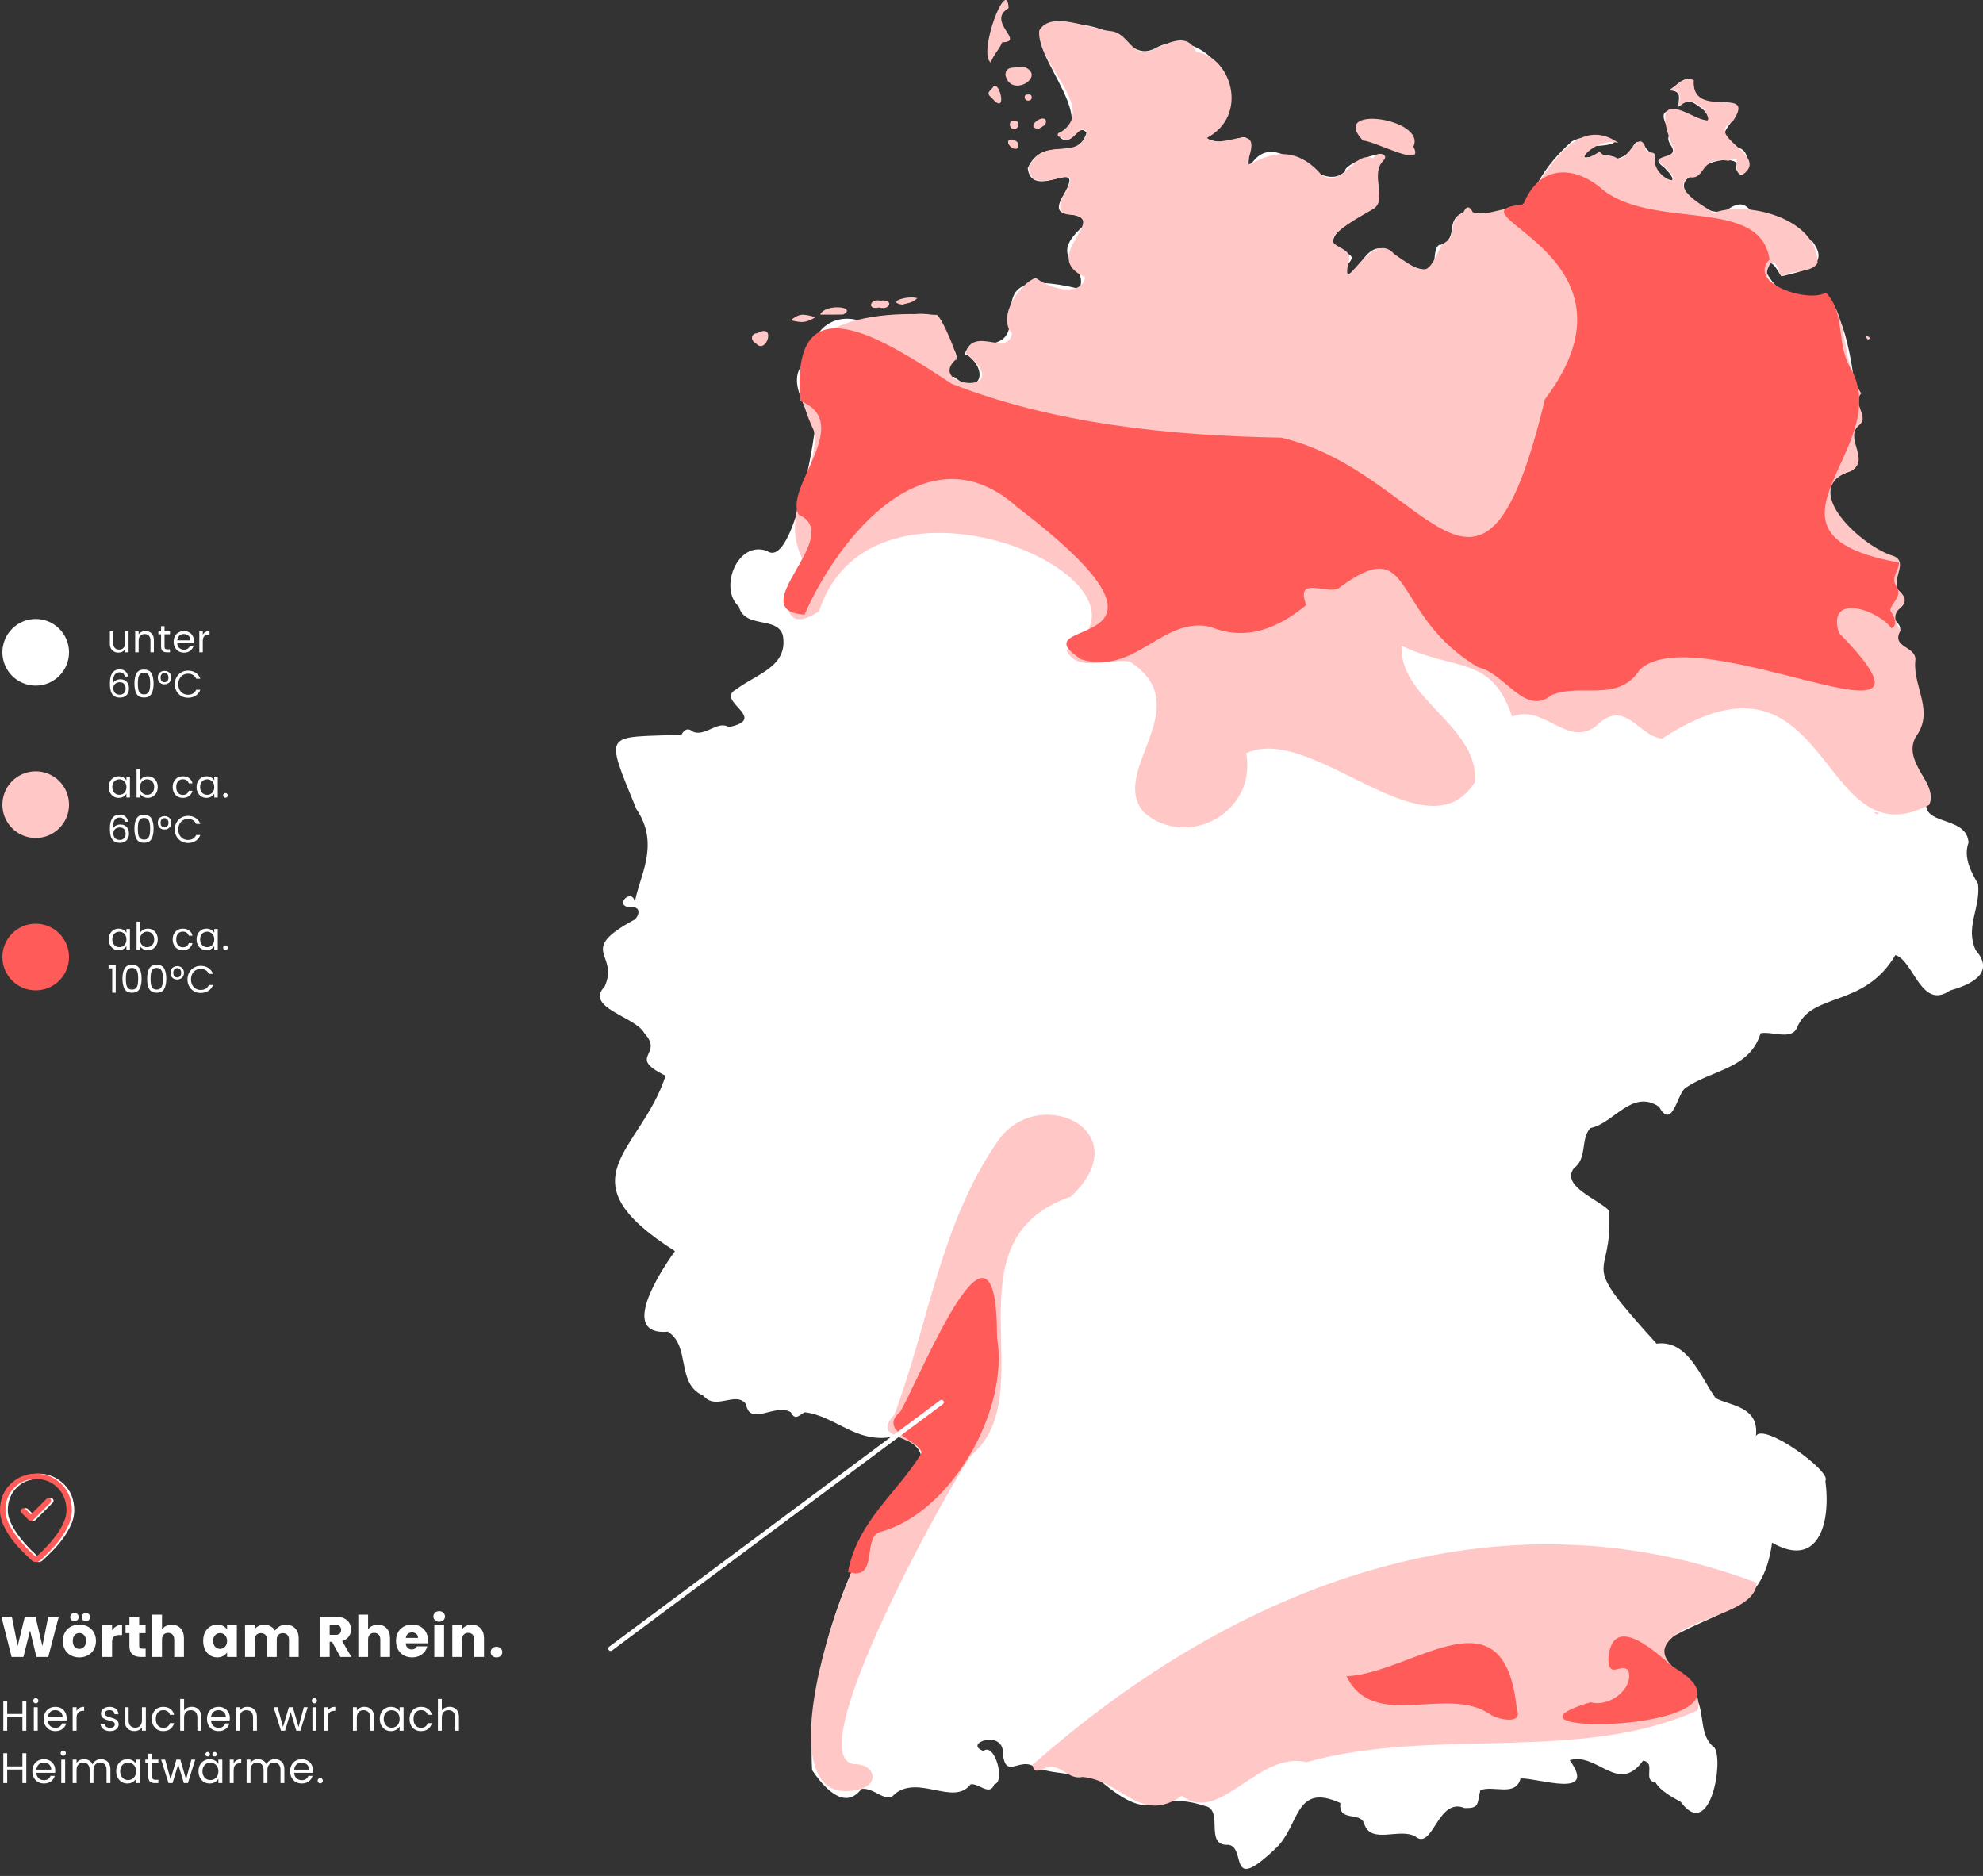 <svg width="833" height="788" viewBox="0 0 833 788" fill="none" xmlns="http://www.w3.org/2000/svg">
<rect x="0" y="0" width="833" height="788" fill="#333333" stroke="none"/>
<path d="M54.008 265.232V274H52.552V272.704C52.275 273.152 51.885 273.504 51.384 273.76C50.893 274.005 50.349 274.128 49.752 274.128C49.069 274.128 48.456 273.989 47.912 273.712C47.368 273.424 46.936 272.997 46.616 272.432C46.307 271.867 46.152 271.179 46.152 270.368V265.232H47.592V270.176C47.592 271.04 47.811 271.707 48.248 272.176C48.685 272.635 49.283 272.864 50.04 272.864C50.819 272.864 51.432 272.624 51.88 272.144C52.328 271.664 52.552 270.965 52.552 270.048V265.232H54.008ZM61.058 265.072C62.125 265.072 62.989 265.397 63.65 266.048C64.312 266.688 64.642 267.616 64.642 268.832V274H63.202V269.04C63.202 268.165 62.984 267.499 62.546 267.04C62.109 266.571 61.512 266.336 60.754 266.336C59.986 266.336 59.373 266.576 58.914 267.056C58.466 267.536 58.242 268.235 58.242 269.152V274H56.786V265.232H58.242V266.48C58.53 266.032 58.92 265.685 59.41 265.44C59.912 265.195 60.461 265.072 61.058 265.072ZM69.117 266.432V271.6C69.117 272.027 69.207 272.331 69.389 272.512C69.57 272.683 69.885 272.768 70.333 272.768H71.405V274H70.093C69.282 274 68.674 273.813 68.269 273.44C67.863 273.067 67.661 272.453 67.661 271.6V266.432H66.525V265.232H67.661V263.024H69.117V265.232H71.405V266.432H69.117ZM81.489 269.28C81.489 269.557 81.473 269.851 81.441 270.16H74.433C74.486 271.024 74.779 271.701 75.313 272.192C75.857 272.672 76.513 272.912 77.281 272.912C77.91 272.912 78.433 272.768 78.849 272.48C79.275 272.181 79.574 271.787 79.745 271.296H81.313C81.078 272.139 80.609 272.827 79.905 273.36C79.201 273.883 78.326 274.144 77.281 274.144C76.449 274.144 75.702 273.957 75.041 273.584C74.39 273.211 73.878 272.683 73.505 272C73.132 271.307 72.945 270.507 72.945 269.6C72.945 268.693 73.126 267.899 73.489 267.216C73.852 266.533 74.358 266.011 75.009 265.648C75.67 265.275 76.427 265.088 77.281 265.088C78.113 265.088 78.849 265.269 79.489 265.632C80.129 265.995 80.62 266.496 80.961 267.136C81.313 267.765 81.489 268.48 81.489 269.28ZM79.985 268.976C79.985 268.421 79.862 267.947 79.617 267.552C79.371 267.147 79.035 266.843 78.609 266.64C78.193 266.427 77.729 266.32 77.217 266.32C76.481 266.32 75.852 266.555 75.329 267.024C74.817 267.493 74.523 268.144 74.449 268.976H79.985ZM85.187 266.656C85.443 266.155 85.805 265.765 86.275 265.488C86.755 265.211 87.336 265.072 88.019 265.072V266.576H87.635C86.003 266.576 85.187 267.461 85.187 269.232V274H83.731V265.232H85.187V266.656ZM52.44 284.184C52.205 283 51.475 282.408 50.248 282.408C49.299 282.408 48.589 282.776 48.12 283.512C47.651 284.237 47.421 285.437 47.432 287.112C47.677 286.557 48.083 286.125 48.648 285.816C49.224 285.496 49.864 285.336 50.568 285.336C51.667 285.336 52.541 285.677 53.192 286.36C53.853 287.043 54.184 287.987 54.184 289.192C54.184 289.917 54.04 290.568 53.752 291.144C53.475 291.72 53.048 292.179 52.472 292.52C51.907 292.861 51.219 293.032 50.408 293.032C49.309 293.032 48.451 292.787 47.832 292.296C47.213 291.805 46.781 291.128 46.536 290.264C46.291 289.4 46.168 288.333 46.168 287.064C46.168 283.149 47.533 281.192 50.264 281.192C51.309 281.192 52.131 281.475 52.728 282.04C53.325 282.605 53.677 283.32 53.784 284.184H52.44ZM50.264 286.568C49.805 286.568 49.373 286.664 48.968 286.856C48.563 287.037 48.232 287.32 47.976 287.704C47.731 288.077 47.608 288.536 47.608 289.08C47.608 289.891 47.843 290.552 48.312 291.064C48.781 291.565 49.453 291.816 50.328 291.816C51.075 291.816 51.667 291.587 52.104 291.128C52.552 290.659 52.776 290.029 52.776 289.24C52.776 288.408 52.563 287.757 52.136 287.288C51.709 286.808 51.085 286.568 50.264 286.568ZM56.468 287.096C56.468 285.261 56.767 283.832 57.364 282.808C57.962 281.773 59.007 281.256 60.5 281.256C61.983 281.256 63.023 281.773 63.62 282.808C64.218 283.832 64.516 285.261 64.516 287.096C64.516 288.963 64.218 290.413 63.62 291.448C63.023 292.483 61.983 293 60.5 293C59.007 293 57.962 292.483 57.364 291.448C56.767 290.413 56.468 288.963 56.468 287.096ZM63.076 287.096C63.076 286.168 63.012 285.384 62.884 284.744C62.767 284.093 62.516 283.571 62.132 283.176C61.759 282.781 61.215 282.584 60.5 282.584C59.775 282.584 59.22 282.781 58.836 283.176C58.463 283.571 58.212 284.093 58.084 284.744C57.967 285.384 57.908 286.168 57.908 287.096C57.908 288.056 57.967 288.861 58.084 289.512C58.212 290.163 58.463 290.685 58.836 291.08C59.22 291.475 59.775 291.672 60.5 291.672C61.215 291.672 61.759 291.475 62.132 291.08C62.516 290.685 62.767 290.163 62.884 289.512C63.012 288.861 63.076 288.056 63.076 287.096ZM66.291 284.616C66.291 283.773 66.552 283.096 67.075 282.584C67.609 282.072 68.291 281.816 69.123 281.816C69.955 281.816 70.632 282.072 71.155 282.584C71.678 283.096 71.939 283.773 71.939 284.616C71.939 285.181 71.817 285.677 71.571 286.104C71.326 286.531 70.984 286.861 70.547 287.096C70.121 287.331 69.635 287.448 69.091 287.448C68.259 287.448 67.582 287.192 67.059 286.68C66.547 286.157 66.291 285.469 66.291 284.616ZM70.771 284.616C70.771 284.008 70.611 283.533 70.291 283.192C69.982 282.84 69.587 282.664 69.107 282.664C68.638 282.664 68.243 282.84 67.923 283.192C67.614 283.533 67.459 284.008 67.459 284.616C67.459 285.245 67.609 285.731 67.907 286.072C68.216 286.403 68.611 286.568 69.091 286.568C69.571 286.568 69.971 286.397 70.291 286.056C70.611 285.715 70.771 285.235 70.771 284.616ZM73.414 287.416C73.414 286.328 73.659 285.352 74.15 284.488C74.64 283.613 75.307 282.931 76.15 282.44C77.003 281.949 77.947 281.704 78.982 281.704C80.198 281.704 81.259 281.997 82.166 282.584C83.072 283.171 83.734 284.003 84.15 285.08H82.406C82.096 284.408 81.648 283.891 81.062 283.528C80.486 283.165 79.792 282.984 78.982 282.984C78.203 282.984 77.504 283.165 76.886 283.528C76.267 283.891 75.782 284.408 75.43 285.08C75.078 285.741 74.902 286.52 74.902 287.416C74.902 288.301 75.078 289.08 75.43 289.752C75.782 290.413 76.267 290.925 76.886 291.288C77.504 291.651 78.203 291.832 78.982 291.832C79.792 291.832 80.486 291.656 81.062 291.304C81.648 290.941 82.096 290.424 82.406 289.752H84.15C83.734 290.819 83.072 291.645 82.166 292.232C81.259 292.808 80.198 293.096 78.982 293.096C77.947 293.096 77.003 292.856 76.15 292.376C75.307 291.885 74.64 291.208 74.15 290.344C73.659 289.48 73.414 288.504 73.414 287.416Z" fill="white"/>
<circle cx="15" cy="274" r="14" fill="white"/>
<path d="M45.688 330.584C45.688 329.688 45.869 328.904 46.232 328.232C46.595 327.549 47.091 327.021 47.72 326.648C48.36 326.275 49.069 326.088 49.848 326.088C50.616 326.088 51.283 326.253 51.848 326.584C52.413 326.915 52.835 327.331 53.112 327.832V326.232H54.584V335H53.112V333.368C52.824 333.88 52.392 334.307 51.816 334.648C51.251 334.979 50.589 335.144 49.832 335.144C49.053 335.144 48.349 334.952 47.72 334.568C47.091 334.184 46.595 333.645 46.232 332.952C45.869 332.259 45.688 331.469 45.688 330.584ZM53.112 330.6C53.112 329.939 52.979 329.363 52.712 328.872C52.445 328.381 52.083 328.008 51.624 327.752C51.176 327.485 50.68 327.352 50.136 327.352C49.592 327.352 49.096 327.48 48.648 327.736C48.2 327.992 47.843 328.365 47.576 328.856C47.309 329.347 47.176 329.923 47.176 330.584C47.176 331.256 47.309 331.843 47.576 332.344C47.843 332.835 48.2 333.213 48.648 333.48C49.096 333.736 49.592 333.864 50.136 333.864C50.68 333.864 51.176 333.736 51.624 333.48C52.083 333.213 52.445 332.835 52.712 332.344C52.979 331.843 53.112 331.261 53.112 330.6ZM58.821 327.864C59.119 327.341 59.556 326.915 60.133 326.584C60.709 326.253 61.364 326.088 62.1 326.088C62.89 326.088 63.599 326.275 64.228 326.648C64.858 327.021 65.354 327.549 65.716 328.232C66.079 328.904 66.26 329.688 66.26 330.584C66.26 331.469 66.079 332.259 65.716 332.952C65.354 333.645 64.853 334.184 64.213 334.568C63.583 334.952 62.879 335.144 62.1 335.144C61.343 335.144 60.676 334.979 60.1 334.648C59.535 334.317 59.108 333.896 58.821 333.384V335H57.364V323.16H58.821V327.864ZM64.772 330.584C64.772 329.923 64.639 329.347 64.373 328.856C64.106 328.365 63.743 327.992 63.285 327.736C62.837 327.48 62.34 327.352 61.797 327.352C61.263 327.352 60.767 327.485 60.309 327.752C59.861 328.008 59.498 328.387 59.221 328.888C58.954 329.379 58.821 329.949 58.821 330.6C58.821 331.261 58.954 331.843 59.221 332.344C59.498 332.835 59.861 333.213 60.309 333.48C60.767 333.736 61.263 333.864 61.797 333.864C62.34 333.864 62.837 333.736 63.285 333.48C63.743 333.213 64.106 332.835 64.373 332.344C64.639 331.843 64.772 331.256 64.772 330.584ZM72.539 330.6C72.539 329.693 72.72 328.904 73.083 328.232C73.445 327.549 73.947 327.021 74.587 326.648C75.237 326.275 75.979 326.088 76.811 326.088C77.888 326.088 78.773 326.349 79.467 326.872C80.171 327.395 80.635 328.12 80.859 329.048H79.291C79.141 328.515 78.848 328.093 78.411 327.784C77.984 327.475 77.451 327.32 76.811 327.32C75.979 327.32 75.307 327.608 74.795 328.184C74.283 328.749 74.027 329.555 74.027 330.6C74.027 331.656 74.283 332.472 74.795 333.048C75.307 333.624 75.979 333.912 76.811 333.912C77.451 333.912 77.984 333.763 78.411 333.464C78.837 333.165 79.131 332.739 79.291 332.184H80.859C80.624 333.08 80.155 333.8 79.451 334.344C78.747 334.877 77.867 335.144 76.811 335.144C75.979 335.144 75.237 334.957 74.587 334.584C73.947 334.211 73.445 333.683 73.083 333C72.72 332.317 72.539 331.517 72.539 330.6ZM82.577 330.584C82.577 329.688 82.759 328.904 83.121 328.232C83.484 327.549 83.98 327.021 84.609 326.648C85.249 326.275 85.959 326.088 86.737 326.088C87.505 326.088 88.172 326.253 88.737 326.584C89.303 326.915 89.724 327.331 90.001 327.832V326.232H91.473V335H90.001V333.368C89.713 333.88 89.281 334.307 88.705 334.648C88.14 334.979 87.479 335.144 86.721 335.144C85.943 335.144 85.239 334.952 84.609 334.568C83.98 334.184 83.484 333.645 83.121 332.952C82.759 332.259 82.577 331.469 82.577 330.584ZM90.001 330.6C90.001 329.939 89.868 329.363 89.601 328.872C89.335 328.381 88.972 328.008 88.513 327.752C88.065 327.485 87.569 327.352 87.025 327.352C86.481 327.352 85.985 327.48 85.537 327.736C85.089 327.992 84.732 328.365 84.465 328.856C84.199 329.347 84.065 329.923 84.065 330.584C84.065 331.256 84.199 331.843 84.465 332.344C84.732 332.835 85.089 333.213 85.537 333.48C85.985 333.736 86.481 333.864 87.025 333.864C87.569 333.864 88.065 333.736 88.513 333.48C88.972 333.213 89.335 332.835 89.601 332.344C89.868 331.843 90.001 331.261 90.001 330.6ZM94.718 335.096C94.441 335.096 94.206 335 94.014 334.808C93.822 334.616 93.726 334.381 93.726 334.104C93.726 333.827 93.822 333.592 94.014 333.4C94.206 333.208 94.441 333.112 94.718 333.112C94.984 333.112 95.209 333.208 95.39 333.4C95.582 333.592 95.678 333.827 95.678 334.104C95.678 334.381 95.582 334.616 95.39 334.808C95.209 335 94.984 335.096 94.718 335.096ZM52.44 345.184C52.205 344 51.475 343.408 50.248 343.408C49.299 343.408 48.589 343.776 48.12 344.512C47.651 345.237 47.421 346.437 47.432 348.112C47.677 347.557 48.083 347.125 48.648 346.816C49.224 346.496 49.864 346.336 50.568 346.336C51.667 346.336 52.541 346.677 53.192 347.36C53.853 348.043 54.184 348.987 54.184 350.192C54.184 350.917 54.04 351.568 53.752 352.144C53.475 352.72 53.048 353.179 52.472 353.52C51.907 353.861 51.219 354.032 50.408 354.032C49.309 354.032 48.451 353.787 47.832 353.296C47.213 352.805 46.781 352.128 46.536 351.264C46.291 350.4 46.168 349.333 46.168 348.064C46.168 344.149 47.533 342.192 50.264 342.192C51.309 342.192 52.131 342.475 52.728 343.04C53.325 343.605 53.677 344.32 53.784 345.184H52.44ZM50.264 347.568C49.805 347.568 49.373 347.664 48.968 347.856C48.563 348.037 48.232 348.32 47.976 348.704C47.731 349.077 47.608 349.536 47.608 350.08C47.608 350.891 47.843 351.552 48.312 352.064C48.781 352.565 49.453 352.816 50.328 352.816C51.075 352.816 51.667 352.587 52.104 352.128C52.552 351.659 52.776 351.029 52.776 350.24C52.776 349.408 52.563 348.757 52.136 348.288C51.709 347.808 51.085 347.568 50.264 347.568ZM56.468 348.096C56.468 346.261 56.767 344.832 57.364 343.808C57.962 342.773 59.007 342.256 60.5 342.256C61.983 342.256 63.023 342.773 63.62 343.808C64.218 344.832 64.516 346.261 64.516 348.096C64.516 349.963 64.218 351.413 63.62 352.448C63.023 353.483 61.983 354 60.5 354C59.007 354 57.962 353.483 57.364 352.448C56.767 351.413 56.468 349.963 56.468 348.096ZM63.076 348.096C63.076 347.168 63.012 346.384 62.884 345.744C62.767 345.093 62.516 344.571 62.132 344.176C61.759 343.781 61.215 343.584 60.5 343.584C59.775 343.584 59.22 343.781 58.836 344.176C58.463 344.571 58.212 345.093 58.084 345.744C57.967 346.384 57.908 347.168 57.908 348.096C57.908 349.056 57.967 349.861 58.084 350.512C58.212 351.163 58.463 351.685 58.836 352.08C59.22 352.475 59.775 352.672 60.5 352.672C61.215 352.672 61.759 352.475 62.132 352.08C62.516 351.685 62.767 351.163 62.884 350.512C63.012 349.861 63.076 349.056 63.076 348.096ZM66.291 345.616C66.291 344.773 66.552 344.096 67.075 343.584C67.609 343.072 68.291 342.816 69.123 342.816C69.955 342.816 70.632 343.072 71.155 343.584C71.678 344.096 71.939 344.773 71.939 345.616C71.939 346.181 71.817 346.677 71.571 347.104C71.326 347.531 70.984 347.861 70.547 348.096C70.121 348.331 69.635 348.448 69.091 348.448C68.259 348.448 67.582 348.192 67.059 347.68C66.547 347.157 66.291 346.469 66.291 345.616ZM70.771 345.616C70.771 345.008 70.611 344.533 70.291 344.192C69.982 343.84 69.587 343.664 69.107 343.664C68.638 343.664 68.243 343.84 67.923 344.192C67.614 344.533 67.459 345.008 67.459 345.616C67.459 346.245 67.609 346.731 67.907 347.072C68.216 347.403 68.611 347.568 69.091 347.568C69.571 347.568 69.971 347.397 70.291 347.056C70.611 346.715 70.771 346.235 70.771 345.616ZM73.414 348.416C73.414 347.328 73.659 346.352 74.15 345.488C74.64 344.613 75.307 343.931 76.15 343.44C77.003 342.949 77.947 342.704 78.982 342.704C80.198 342.704 81.259 342.997 82.166 343.584C83.072 344.171 83.734 345.003 84.15 346.08H82.406C82.096 345.408 81.648 344.891 81.062 344.528C80.486 344.165 79.792 343.984 78.982 343.984C78.203 343.984 77.504 344.165 76.886 344.528C76.267 344.891 75.782 345.408 75.43 346.08C75.078 346.741 74.902 347.52 74.902 348.416C74.902 349.301 75.078 350.08 75.43 350.752C75.782 351.413 76.267 351.925 76.886 352.288C77.504 352.651 78.203 352.832 78.982 352.832C79.792 352.832 80.486 352.656 81.062 352.304C81.648 351.941 82.096 351.424 82.406 350.752H84.15C83.734 351.819 83.072 352.645 82.166 353.232C81.259 353.808 80.198 354.096 78.982 354.096C77.947 354.096 77.003 353.856 76.15 353.376C75.307 352.885 74.64 352.208 74.15 351.344C73.659 350.48 73.414 349.504 73.414 348.416Z" fill="white"/>
<circle cx="15" cy="338" r="14" fill="#FFC8C7"/>
<path d="M45.688 394.584C45.688 393.688 45.869 392.904 46.232 392.232C46.595 391.549 47.091 391.021 47.72 390.648C48.36 390.275 49.069 390.088 49.848 390.088C50.616 390.088 51.283 390.253 51.848 390.584C52.413 390.915 52.835 391.331 53.112 391.832V390.232H54.584V399H53.112V397.368C52.824 397.88 52.392 398.307 51.816 398.648C51.251 398.979 50.589 399.144 49.832 399.144C49.053 399.144 48.349 398.952 47.72 398.568C47.091 398.184 46.595 397.645 46.232 396.952C45.869 396.259 45.688 395.469 45.688 394.584ZM53.112 394.6C53.112 393.939 52.979 393.363 52.712 392.872C52.445 392.381 52.083 392.008 51.624 391.752C51.176 391.485 50.68 391.352 50.136 391.352C49.592 391.352 49.096 391.48 48.648 391.736C48.2 391.992 47.843 392.365 47.576 392.856C47.309 393.347 47.176 393.923 47.176 394.584C47.176 395.256 47.309 395.843 47.576 396.344C47.843 396.835 48.2 397.213 48.648 397.48C49.096 397.736 49.592 397.864 50.136 397.864C50.68 397.864 51.176 397.736 51.624 397.48C52.083 397.213 52.445 396.835 52.712 396.344C52.979 395.843 53.112 395.261 53.112 394.6ZM58.821 391.864C59.119 391.341 59.556 390.915 60.133 390.584C60.709 390.253 61.364 390.088 62.1 390.088C62.89 390.088 63.599 390.275 64.228 390.648C64.858 391.021 65.354 391.549 65.716 392.232C66.079 392.904 66.26 393.688 66.26 394.584C66.26 395.469 66.079 396.259 65.716 396.952C65.354 397.645 64.853 398.184 64.213 398.568C63.583 398.952 62.879 399.144 62.1 399.144C61.343 399.144 60.676 398.979 60.1 398.648C59.535 398.317 59.108 397.896 58.821 397.384V399H57.364V387.16H58.821V391.864ZM64.772 394.584C64.772 393.923 64.639 393.347 64.373 392.856C64.106 392.365 63.743 391.992 63.285 391.736C62.837 391.48 62.34 391.352 61.797 391.352C61.263 391.352 60.767 391.485 60.309 391.752C59.861 392.008 59.498 392.387 59.221 392.888C58.954 393.379 58.821 393.949 58.821 394.6C58.821 395.261 58.954 395.843 59.221 396.344C59.498 396.835 59.861 397.213 60.309 397.48C60.767 397.736 61.263 397.864 61.797 397.864C62.34 397.864 62.837 397.736 63.285 397.48C63.743 397.213 64.106 396.835 64.373 396.344C64.639 395.843 64.772 395.256 64.772 394.584ZM72.539 394.6C72.539 393.693 72.72 392.904 73.083 392.232C73.445 391.549 73.947 391.021 74.587 390.648C75.237 390.275 75.979 390.088 76.811 390.088C77.888 390.088 78.773 390.349 79.467 390.872C80.171 391.395 80.635 392.12 80.859 393.048H79.291C79.141 392.515 78.848 392.093 78.411 391.784C77.984 391.475 77.451 391.32 76.811 391.32C75.979 391.32 75.307 391.608 74.795 392.184C74.283 392.749 74.027 393.555 74.027 394.6C74.027 395.656 74.283 396.472 74.795 397.048C75.307 397.624 75.979 397.912 76.811 397.912C77.451 397.912 77.984 397.763 78.411 397.464C78.837 397.165 79.131 396.739 79.291 396.184H80.859C80.624 397.08 80.155 397.8 79.451 398.344C78.747 398.877 77.867 399.144 76.811 399.144C75.979 399.144 75.237 398.957 74.587 398.584C73.947 398.211 73.445 397.683 73.083 397C72.72 396.317 72.539 395.517 72.539 394.6ZM82.577 394.584C82.577 393.688 82.759 392.904 83.121 392.232C83.484 391.549 83.98 391.021 84.609 390.648C85.249 390.275 85.959 390.088 86.737 390.088C87.505 390.088 88.172 390.253 88.737 390.584C89.303 390.915 89.724 391.331 90.001 391.832V390.232H91.473V399H90.001V397.368C89.713 397.88 89.281 398.307 88.705 398.648C88.14 398.979 87.479 399.144 86.721 399.144C85.943 399.144 85.239 398.952 84.609 398.568C83.98 398.184 83.484 397.645 83.121 396.952C82.759 396.259 82.577 395.469 82.577 394.584ZM90.001 394.6C90.001 393.939 89.868 393.363 89.601 392.872C89.335 392.381 88.972 392.008 88.513 391.752C88.065 391.485 87.569 391.352 87.025 391.352C86.481 391.352 85.985 391.48 85.537 391.736C85.089 391.992 84.732 392.365 84.465 392.856C84.199 393.347 84.065 393.923 84.065 394.584C84.065 395.256 84.199 395.843 84.465 396.344C84.732 396.835 85.089 397.213 85.537 397.48C85.985 397.736 86.481 397.864 87.025 397.864C87.569 397.864 88.065 397.736 88.513 397.48C88.972 397.213 89.335 396.835 89.601 396.344C89.868 395.843 90.001 395.261 90.001 394.6ZM94.718 399.096C94.441 399.096 94.206 399 94.014 398.808C93.822 398.616 93.726 398.381 93.726 398.104C93.726 397.827 93.822 397.592 94.014 397.4C94.206 397.208 94.441 397.112 94.718 397.112C94.984 397.112 95.209 397.208 95.39 397.4C95.582 397.592 95.678 397.827 95.678 398.104C95.678 398.381 95.582 398.616 95.39 398.808C95.209 399 94.984 399.096 94.718 399.096ZM45.608 406.76V405.432H48.616V417H47.144V406.76H45.608ZM51.437 411.096C51.437 409.261 51.736 407.832 52.333 406.808C52.93 405.773 53.976 405.256 55.469 405.256C56.952 405.256 57.992 405.773 58.589 406.808C59.186 407.832 59.485 409.261 59.485 411.096C59.485 412.963 59.186 414.413 58.589 415.448C57.992 416.483 56.952 417 55.469 417C53.976 417 52.93 416.483 52.333 415.448C51.736 414.413 51.437 412.963 51.437 411.096ZM58.045 411.096C58.045 410.168 57.981 409.384 57.853 408.744C57.736 408.093 57.485 407.571 57.101 407.176C56.728 406.781 56.184 406.584 55.469 406.584C54.744 406.584 54.189 406.781 53.805 407.176C53.432 407.571 53.181 408.093 53.053 408.744C52.936 409.384 52.877 410.168 52.877 411.096C52.877 412.056 52.936 412.861 53.053 413.512C53.181 414.163 53.432 414.685 53.805 415.08C54.189 415.475 54.744 415.672 55.469 415.672C56.184 415.672 56.728 415.475 57.101 415.08C57.485 414.685 57.736 414.163 57.853 413.512C57.981 412.861 58.045 412.056 58.045 411.096ZM61.804 411.096C61.804 409.261 62.102 407.832 62.7 406.808C63.297 405.773 64.343 405.256 65.836 405.256C67.319 405.256 68.359 405.773 68.956 406.808C69.553 407.832 69.852 409.261 69.852 411.096C69.852 412.963 69.553 414.413 68.956 415.448C68.359 416.483 67.319 417 65.836 417C64.343 417 63.297 416.483 62.7 415.448C62.102 414.413 61.804 412.963 61.804 411.096ZM68.412 411.096C68.412 410.168 68.348 409.384 68.22 408.744C68.103 408.093 67.852 407.571 67.468 407.176C67.094 406.781 66.55 406.584 65.836 406.584C65.111 406.584 64.556 406.781 64.172 407.176C63.798 407.571 63.548 408.093 63.42 408.744C63.303 409.384 63.244 410.168 63.244 411.096C63.244 412.056 63.303 412.861 63.42 413.512C63.548 414.163 63.798 414.685 64.172 415.08C64.556 415.475 65.111 415.672 65.836 415.672C66.55 415.672 67.094 415.475 67.468 415.08C67.852 414.685 68.103 414.163 68.22 413.512C68.348 412.861 68.412 412.056 68.412 411.096ZM71.627 408.616C71.627 407.773 71.888 407.096 72.411 406.584C72.944 406.072 73.627 405.816 74.459 405.816C75.291 405.816 75.968 406.072 76.491 406.584C77.013 407.096 77.275 407.773 77.275 408.616C77.275 409.181 77.152 409.677 76.907 410.104C76.661 410.531 76.32 410.861 75.883 411.096C75.456 411.331 74.971 411.448 74.427 411.448C73.595 411.448 72.917 411.192 72.395 410.68C71.883 410.157 71.627 409.469 71.627 408.616ZM76.107 408.616C76.107 408.008 75.947 407.533 75.627 407.192C75.317 406.84 74.923 406.664 74.443 406.664C73.973 406.664 73.579 406.84 73.259 407.192C72.949 407.533 72.795 408.008 72.795 408.616C72.795 409.245 72.944 409.731 73.243 410.072C73.552 410.403 73.947 410.568 74.427 410.568C74.907 410.568 75.307 410.397 75.627 410.056C75.947 409.715 76.107 409.235 76.107 408.616ZM78.749 411.416C78.749 410.328 78.995 409.352 79.485 408.488C79.976 407.613 80.643 406.931 81.485 406.44C82.339 405.949 83.283 405.704 84.317 405.704C85.533 405.704 86.595 405.997 87.501 406.584C88.408 407.171 89.069 408.003 89.485 409.08H87.741C87.432 408.408 86.984 407.891 86.397 407.528C85.821 407.165 85.128 406.984 84.317 406.984C83.539 406.984 82.84 407.165 82.221 407.528C81.603 407.891 81.117 408.408 80.765 409.08C80.413 409.741 80.237 410.52 80.237 411.416C80.237 412.301 80.413 413.08 80.765 413.752C81.117 414.413 81.603 414.925 82.221 415.288C82.84 415.651 83.539 415.832 84.317 415.832C85.128 415.832 85.821 415.656 86.397 415.304C86.984 414.941 87.432 414.424 87.741 413.752H89.485C89.069 414.819 88.408 415.645 87.501 416.232C86.595 416.808 85.533 417.096 84.317 417.096C83.283 417.096 82.339 416.856 81.485 416.376C80.643 415.885 79.976 415.208 79.485 414.344C78.995 413.48 78.749 412.504 78.749 411.416Z" fill="white"/>
<circle cx="15" cy="402" r="14" fill="#FF5B58"/>
<g clip-path="url(#clip0_435_174)">
<path d="M829.971 399.18C825.381 389.516 832.007 381.553 830.924 371.301C828.321 366.743 824.566 360.433 826.931 353.894C826.156 343.264 809.872 346.518 809.097 338.526C816.012 328.165 797.186 320.839 804.359 309.752C812.277 299.221 803.544 289.388 804.14 278.25C805.491 271.382 793.549 272.656 798.03 265.003C799.073 262.166 795.099 260.474 794.294 257.946C800.981 254.353 801.666 251.904 797.047 248.023C794.016 243.215 802.133 235.571 794.016 233.431C780.267 228.654 755.052 204.667 777.465 197.899C785.443 193.052 773.819 183.885 780.912 178.54C773.441 93.839 757.426 143.217 741.431 113.447C743.637 106.181 747.104 114.771 748.306 116.055C756.125 114.154 769.467 112.113 761.43 101.553C752.886 96.736 749.647 87.778 738.371 91.68C733.761 86.603 732.291 83.588 725.684 88.007C717.27 93.282 697.34 76.003 713.504 73.187C715.134 66.19 732.579 65.602 729.052 70.141C732.162 80.174 738.043 63.661 729.966 61.999C718.005 56.127 729.142 52.663 730.036 45.656C722.664 37.843 712.312 49.667 711.13 33.862C706.828 32.001 704.94 35.614 701.046 37.963C707.345 38.062 704.662 41.904 705.169 44.85C709.431 40.769 711.865 43.397 715.481 46.015C728.715 60.666 687.674 33.424 701.861 55.928C699.983 57.759 700.927 59.551 702.01 61.253C706.292 67.732 690.734 64.259 699.188 70.45C709.302 80.552 693.287 74.998 694.817 66.19C683.521 52.335 689.71 64.418 678.981 66.717C674.699 62.218 657.75 70.937 668.758 61.412C690.088 60.696 669.602 54.156 660.244 59.431C634.82 82.154 652.852 90.147 614.374 89.43C606.864 92.854 612.944 99.692 605.433 102.787C602.999 102.508 602.751 106.928 602.552 108.988C602.989 118.005 588.037 110.252 585.295 106.868C573.522 97.044 570.462 118.991 564.631 114.472C564.521 110.939 570.86 108.49 565.872 106.48C550.235 100.657 570.313 91.779 576.85 87.718C582.474 83.817 575.112 73.425 580.685 67.732C585.524 60.546 563.806 68.977 565.107 71.903C553.523 83.199 535.442 49.548 524.196 71.305C526.918 46.443 520.202 64.458 506.651 58.058C531.071 44.074 506.81 9.457 486.175 19.818C474.064 26.825 473.677 9.467 446.495 9.945C417.793 8.83 464.924 48.831 445.214 57.73C450.578 62.278 452.665 51.151 456.43 55.749C452.526 68.718 438.09 56.376 431.712 70.659C433.57 85.548 458.04 63.154 445.859 83.458C440.773 93.76 455.417 86.802 455.576 94.506C438.249 109.356 457.831 110.381 453.47 121.35C402.345 108.868 442.69 148.203 408.693 144.252C408.475 146.441 402.851 148.472 406.607 149.318C415.856 156.325 410.849 166.825 400.755 158.266C395.172 159.132 398.589 153.09 401.014 151.308C404.521 148.512 394.556 141.206 395.748 135.194C388.029 126.724 371.586 137.205 360.807 134.607C349.601 131.382 340.53 139.265 341.186 149.805C326.552 158.186 341.414 172.946 342.08 182.153C340.898 191.001 332.543 238.746 322.2 231.421C309.583 226.842 301.874 247.415 310.398 254.811C312.822 264.157 326.343 258.752 328.817 266.734C331.321 280.012 317.809 283.047 309.285 289.547C300.056 294.464 323.393 301.819 306.195 305.412C301.377 302.575 296.727 309.254 291.333 307.482C289.266 305.721 287.627 306.089 286.256 308.627C253.958 309.98 253.64 306.487 267.34 339.88C277.643 355.018 268.145 368.753 266.665 379.264C266.039 372.257 257.137 380.528 264.886 381.175C269.198 380.508 268.751 384.32 266.674 386.221C241.867 399.608 260.386 400.285 253.998 414.408C245.414 423.316 267.052 427.079 270.648 433.966C279.292 443.322 262.919 443.611 279.59 451.892C269.138 484.09 235.449 494.929 283.534 525.535C277.414 533.995 259.71 561.167 280.583 559.395C290.339 565.665 283.772 581.182 295.476 586.268C300.731 592.708 309.106 584.089 313.358 589.802C315.037 599.486 325.797 589.155 332.235 593.235C334.212 597.316 336.199 593.723 338.185 593.225C351.627 594.957 360.628 607.528 376.971 603.039C401.182 612.654 374.328 624.448 369.103 637.039C351.697 668.321 339.149 706.332 341.136 743.567C345.577 750.096 354.608 761.084 361.85 751.44C367.285 750.653 372.431 758.049 375.928 753.49C386.091 745.418 400.656 758.745 407.729 749.509C411.187 748.912 415.797 754.704 417.674 749.509C422.443 748.623 417.903 731.743 413.124 735.495C404.193 732.3 422.006 726.049 421.31 736.918C422.413 746.851 427.808 739.028 433.401 741.546C439.72 745.418 452.357 744.482 461.914 747.787C486.155 768.28 483.483 751.101 506.025 758.576C514.499 760.059 505.488 775.546 516.059 774.899C523.818 776.084 515.344 796.069 535.909 776.382C546.072 766.976 543.698 748.504 563.061 757.372C562.028 765.623 571.595 760.706 573.065 766.13C575.946 774.919 587.977 767.604 594.544 771.425C601.956 777.447 603.863 754.814 615.169 759.462C621.686 759.701 620.425 757.591 621.845 752.017C627.151 749.698 636.738 754.983 638.735 747.04C646.265 746.782 671.192 755.849 659.399 739.387C670.953 735.863 679.785 754.008 690.177 739.596C695.92 740.302 689.72 748.056 695.393 748.633C697.251 752.107 702.655 755.043 706.033 756.884C718.273 773.615 724.194 739.994 720.21 734.111C713.693 729.165 716.266 720.306 712.64 713.21C710.007 702.082 690.098 697.693 703.172 687.173C724.512 675.527 740.537 675.756 744.412 648.007C763.198 658.796 769.279 641.03 766.785 622.01C769.755 618.347 740.835 597.256 737.606 603.228C739.077 590.737 726.936 590.578 720.697 587.303C714.16 578.107 708.934 562.669 695.87 564.411C661.336 526.311 677.759 539.668 675.931 508.515C671.639 503.897 655.594 498.253 661.098 490.758C666.93 486.538 663.79 478.506 668.052 473.838C677.848 471.987 685.528 457.266 696.883 464.88C702.506 474.963 704.513 459.526 707.901 457.087C718.998 449.274 734.894 449.234 739.583 434.036C744.322 433.08 752.439 437.032 754.784 431.876C761.023 416.339 782.899 423.724 796.212 401.171C803.902 403.559 807.031 424.431 819.072 416.1C826.752 413.901 838.683 409.173 830 399.21L829.971 399.18Z" fill="white"/>
<path d="M737.883 664.791C629.107 623.943 520.062 664.98 433.758 741.31C434.155 745.052 436.659 743.609 438.447 743.002C445.024 739.499 448.322 747.969 454.651 746.416C471.351 747.829 478.902 766.571 496.477 754.309C512.342 766.73 528.447 735.348 548.843 740.205C602.263 725.226 663.611 740.842 713.106 718.438C716.822 703.668 688.676 698.85 703.509 686.916C713.255 679.073 737.665 676.585 737.893 664.791H737.883ZM521.165 737.846C520.926 738.344 520.678 738.852 520.459 739.349C520.678 738.852 520.936 738.344 521.165 737.846Z" fill="#FFC8C7"/>
<path d="M810.37 338.105C814.602 329.545 798.895 320.348 804.717 309.539C812.655 299.019 803.892 289.165 804.508 278.038C805.849 271.16 793.917 272.444 798.398 264.79C790.679 253.951 806.018 255.773 797.414 247.81C794.335 242.973 802.531 235.379 794.384 233.219C780.615 228.422 755.44 204.464 777.833 197.686C785.83 192.849 774.177 183.672 781.28 178.328C785.135 174.695 777.912 169.668 781.857 165.219C773.372 152.28 776.919 134.474 767.67 124.272C759.523 127.497 735.739 121.227 743.995 110.358C747.482 110.04 746.856 115.663 748.674 115.862C753.185 113.414 760.675 114.737 763.517 110.547C763.408 91.437 733.762 84.351 720.022 89.347C716.346 87.088 701.533 79.056 709.382 74.378C716.902 75.94 713.485 65.39 726.122 67.56C733.057 63.837 726.43 72.546 732.172 73.263C743.697 65.101 715.214 57.358 727.861 51.008C738.521 35.153 710.296 51.018 711.498 33.669C707.196 31.808 705.308 35.421 701.414 37.77C707.713 37.87 705.03 41.712 705.537 44.668C709.829 40.597 712.203 43.205 715.849 45.832C725.675 62.961 689.184 26.901 702.378 61.06C706.62 67.53 691.122 64.076 699.546 70.257C709.69 80.369 693.625 74.796 695.175 65.997C695.801 62.633 690.963 65.4 691.231 61.956C688.101 53.536 683.79 68.396 679.339 66.525C676.617 64.564 673.934 66.505 672.027 63.698C658.227 72.158 669.414 57.139 679.885 60.045C660.761 46.539 647.736 76.109 638.745 88.083C631.91 85.923 625.73 91.208 618.687 89.158C617.306 86.441 615.984 86.421 614.723 89.248C607.222 92.681 613.282 99.499 605.771 102.595C599.502 114.946 600.138 116.907 585.633 106.675C575.847 95.558 563.339 126.601 566.36 110.308C570.661 100.325 542.884 106.735 577.199 87.536C582.812 83.624 575.47 73.253 581.023 67.55C584.123 64.564 577.795 63.27 576.891 66.495C568.337 63.17 565.088 78.777 555.342 73.701C537.3 52.331 519.745 77.493 524.822 65.609C529.65 50.072 512.791 63.688 506.999 57.875C524.623 48.659 517.5 24.015 502.449 21.766C498.882 13.405 490.924 17.983 484.576 20.75C475.744 25.518 474.194 13.704 466.703 13.086C457.553 12.171 441.578 4.238 436.561 12.788C435.13 26.493 461.467 45.494 445.462 55.586C443.942 55.725 443.843 57.537 445.552 57.567C450.917 62.115 453.003 50.978 456.758 55.576C452.804 68.555 438.448 56.203 432.04 70.486C433.868 85.366 458.388 62.991 446.188 83.286C444.141 87.824 445.602 90.422 450.629 90.143C465.282 92.462 436.591 107.79 455.815 116.429C454.205 124.939 440.932 121.346 435.12 116.708C428.404 118.977 418.748 132.981 425.116 140.148C423.049 150.011 409.419 136.843 405.544 148.14C427.798 166.444 389.062 162.791 401.342 151.126C404.014 152.659 394.805 131.041 393.205 132.255C355.155 129.727 322.082 140.536 342.408 181.98C342.388 202.892 327.218 215.811 337.51 235.737C329.404 245.591 326.095 268.672 344.047 256.788C366.57 187.445 496.23 244.755 447.996 273.23C452.566 282.706 465.62 276.475 474.542 277.868C503.909 296.769 465.292 323.961 480.552 341.26C498.485 356.946 528.041 341.509 523.501 316.427C551.1 303.368 599.482 361.036 619.66 328.341C621.071 304.732 587.68 293.694 588.783 271.29C611.812 282.168 626.466 275.151 635.188 301.039C648.392 295.605 657.79 313.66 670 305.389C682.756 292.529 687.615 309.131 698.235 310.246C769.984 263.476 763.149 362.699 810.34 338.134L810.37 338.105ZM652.038 269.279C652.167 269.548 652.296 269.826 652.038 269.279C652.167 269.558 652.306 269.826 652.038 269.279ZM651.958 270.862C651.929 270.792 651.889 270.722 651.839 270.652C651.879 270.722 651.919 270.792 651.958 270.862ZM700.56 265.348C700.45 265.288 700.331 265.208 700.222 265.139C700.341 265.218 700.45 265.288 700.56 265.348ZM769.756 164.085C769.587 164.254 769.418 164.413 769.259 164.582C769.438 164.443 769.766 164.025 769.756 164.085Z" fill="#FFC8C7"/>
<path d="M785.628 142.16C785.231 141.384 784.515 141.185 783.73 141.125C784.128 141.911 784.217 143.245 785.628 142.16Z" fill="#FFC8C7"/>
<path d="M416.204 26.29C417.317 22.955 419.622 21.034 421.003 17.77C430.997 17.551 414.028 9.051 423.685 3.427C423.109 -10.507 410.601 22.288 416.194 26.29H416.204Z" fill="#FFC8C7"/>
<path d="M422.352 31.504C424.567 41.656 440.155 31.843 429.942 27.961C427.329 28.946 422.381 27.075 422.352 31.504Z" fill="#FFC8C7"/>
<path d="M318.157 139.946C315.365 140.045 315.156 142.941 317.461 144.156C321.902 149.371 326.303 135.457 318.157 139.946Z" fill="#FFC8C7"/>
<path d="M354.19 132.105C360.379 128.811 346.61 127.397 344.533 132.135C348.199 132.135 351.19 132.195 354.19 132.105Z" fill="#FFC8C7"/>
<path d="M416.423 40.93C423.487 49.321 420.039 33.873 417.307 36.262C416.79 37.765 413.591 38.77 416.423 40.93Z" fill="#FFC8C7"/>
<path d="M342.548 133.24C336.975 131.598 335.654 131.797 332.137 134.514C337.124 135.719 338.565 135.579 342.548 133.24Z" fill="#FFC8C7"/>
<path d="M369.391 129.146C374.01 130.589 375.61 125.423 369.868 126.309C365.437 125.214 363.877 130.41 369.391 129.146Z" fill="#FFC8C7"/>
<path d="M379.117 127.987C380.836 127.22 382.982 127.588 385.317 125.25C381.392 124.015 371.944 126.862 379.117 127.987Z" fill="#FFC8C7"/>
<path d="M436.372 54.142C437.346 53.187 439.383 52.998 439.422 50.927C438.767 47.225 429.994 53.635 436.372 54.142Z" fill="#FFC8C7"/>
<path d="M423.499 60.089C423.906 61.901 427.582 64.021 427.83 61.085C428.128 58.736 422.942 57.402 423.499 60.089Z" fill="#FFC8C7"/>
<path d="M426.097 54.195C428.372 54.065 428.343 50.263 425.879 50.671C423.375 50.492 423.862 54.434 426.097 54.195Z" fill="#FFC8C7"/>
<path d="M431.762 39.717C429.805 39.488 430.093 42.285 431.872 42.265C433.988 42.385 433.928 39.219 431.762 39.717Z" fill="#FFC8C7"/>
<path d="M572.518 59.018C577.932 59.346 598.925 71.081 593.709 61.626C599.362 49.712 558.063 43.77 572.518 59.018Z" fill="#FFC8C7"/>
<path d="M411.089 527.344C411.089 527.344 411.078 527.344 411.089 527.355C411.1 527.355 411.112 527.355 411.089 527.344Z" fill="#FFC8C7"/>
<path d="M449.883 502.631C479.042 474.962 436.252 454.777 419.204 479.212C394.844 514.485 390.214 555.621 375.6 594.409C366.132 604.292 382.882 602.5 387.412 609.916C404.133 604.402 385.823 612.603 383.309 621.292C359.972 632.011 313.189 766.249 362.218 751.239C368.834 749.01 367.662 741.714 359.992 741.087C332.552 741.903 402.066 617.858 408.176 611.13C438.756 585.192 396.264 520.895 449.883 502.631Z" fill="#FFC8C7"/>
<path d="M789.417 341.473C788.681 341.354 787.946 341.244 787.211 341.125C787.857 341.832 788.512 342.449 789.417 341.473Z" fill="#FFC8C7"/>
<path d="M795.924 259.195C795.924 259.195 795.934 259.206 795.945 259.216L795.924 259.195Z" fill="#FF5B58"/>
<path d="M558.441 220.427C558.441 220.427 558.452 220.417 558.452 220.406V220.427H558.441Z" fill="#FF5B58"/>
<path d="M796.748 246.445C793.966 242.772 797.741 239.726 797.722 236.312C729.568 223.891 797.423 188.13 777.007 154C771.394 143.779 775.159 131.238 766.993 122.907C759.641 127.326 733.821 119.075 743.328 108.983C739.503 82.806 696.406 96.492 674.072 80.338C662.379 69.638 646.98 68.185 639.887 85.891C605.274 89.226 695.283 106.484 648.977 167.716C622.292 278.613 600.843 198.57 538.233 183.84C491.818 183.024 443.018 178.127 399.811 161.216C371.357 142.584 331.727 116.517 336.238 168.462C359.048 177.639 329.184 204.741 335.503 216.197C355.482 225.036 311.192 256.348 337.966 258.199C352.153 225.513 389.826 179.072 427.479 213.171C511.399 277.2 425.254 257.97 454.184 276.981C476.955 283.868 488.301 258.777 508.448 263.285C523.679 269.596 537.15 263.693 548.734 254.138C543.797 241.438 557.646 249.998 562.425 247.002C594.991 222.856 583.447 258.13 620.99 280.315C632.177 282.684 640.582 301.087 651.699 292.01C664.038 286.725 679.696 295.493 688.865 281.261C713.434 258.319 828.182 322.815 772.417 265.784C767.291 248.545 789.287 256.408 794.542 263.922C797.731 262.459 795.307 258.368 794.006 256.368C794.632 252.974 799.122 250.665 796.758 246.445H796.748Z" fill="#FF5B58"/>
<path d="M558.46 220.406C558.46 220.406 558.449 220.417 558.449 220.427V220.406H558.46Z" fill="#FF5B58"/>
<path d="M418.82 561.803C418.94 497.725 388.181 575.081 378.236 592.917C368.043 601.586 387.834 605.537 386.989 610.603C376.567 627.543 360.225 638.96 356.211 660.329C369.434 664.38 361.943 645.638 369.822 643.478C399.447 635.516 424.066 592.538 418.82 561.813V561.803Z" fill="#FF5B58"/>
<path d="M702.526 700.021C698.065 696.309 676.914 675.427 675.602 697.174C675.96 705.436 681.176 698.289 683.997 701.723C686.491 709.218 676.029 717.329 668.191 715.03C617.016 730.179 750.362 727.621 702.526 700.021Z" fill="#FF5B58"/>
<path d="M637.166 718.105C632.139 665.881 593.721 702.747 565.625 704.121C577.03 727.441 607.57 707.664 625.92 720.066C628.542 722.186 640.077 724.743 637.166 718.105Z" fill="#FF5B58"/>
</g>
<path d="M256.501 692.5L395.501 588.997" stroke="white" stroke-width="2" stroke-linecap="round"/>
<path d="M11.052 714.454V727H9.414V721.312H3.024V727H1.386V714.454H3.024V719.962H9.414V714.454H11.052ZM15.055 715.534C14.743 715.534 14.479 715.426 14.263 715.21C14.047 714.994 13.939 714.73 13.939 714.418C13.939 714.106 14.047 713.842 14.263 713.626C14.479 713.41 14.743 713.302 15.055 713.302C15.355 713.302 15.607 713.41 15.811 713.626C16.027 713.842 16.135 714.106 16.135 714.418C16.135 714.73 16.027 714.994 15.811 715.21C15.607 715.426 15.355 715.534 15.055 715.534ZM15.847 717.136V727H14.209V717.136H15.847ZM27.999 721.69C27.999 722.002 27.981 722.332 27.945 722.68H20.061C20.121 723.652 20.451 724.414 21.051 724.966C21.663 725.506 22.401 725.776 23.265 725.776C23.973 725.776 24.561 725.614 25.029 725.29C25.509 724.954 25.845 724.51 26.037 723.958H27.801C27.537 724.906 27.009 725.68 26.217 726.28C25.425 726.868 24.441 727.162 23.265 727.162C22.329 727.162 21.489 726.952 20.745 726.532C20.013 726.112 19.437 725.518 19.017 724.75C18.597 723.97 18.387 723.07 18.387 722.05C18.387 721.03 18.591 720.136 18.999 719.368C19.407 718.6 19.977 718.012 20.709 717.604C21.453 717.184 22.305 716.974 23.265 716.974C24.201 716.974 25.029 717.178 25.749 717.586C26.469 717.994 27.021 718.558 27.405 719.278C27.801 719.986 27.999 720.79 27.999 721.69ZM26.307 721.348C26.307 720.724 26.169 720.19 25.893 719.746C25.617 719.29 25.239 718.948 24.759 718.72C24.291 718.48 23.769 718.36 23.193 718.36C22.365 718.36 21.657 718.624 21.069 719.152C20.493 719.68 20.163 720.412 20.079 721.348H26.307ZM32.159 718.738C32.447 718.174 32.855 717.736 33.383 717.424C33.923 717.112 34.577 716.956 35.345 716.956V718.648H34.913C33.077 718.648 32.159 719.644 32.159 721.636V727H30.521V717.136H32.159V718.738ZM46.246 727.162C45.49 727.162 44.812 727.036 44.212 726.784C43.612 726.52 43.138 726.16 42.79 725.704C42.442 725.236 42.25 724.702 42.214 724.102H43.906C43.954 724.594 44.182 724.996 44.59 725.308C45.01 725.62 45.556 725.776 46.228 725.776C46.852 725.776 47.344 725.638 47.704 725.362C48.064 725.086 48.244 724.738 48.244 724.318C48.244 723.886 48.052 723.568 47.668 723.364C47.284 723.148 46.69 722.938 45.886 722.734C45.154 722.542 44.554 722.35 44.086 722.158C43.63 721.954 43.234 721.66 42.898 721.276C42.574 720.88 42.412 720.364 42.412 719.728C42.412 719.224 42.562 718.762 42.862 718.342C43.162 717.922 43.588 717.592 44.14 717.352C44.692 717.1 45.322 716.974 46.03 716.974C47.122 716.974 48.004 717.25 48.676 717.802C49.348 718.354 49.708 719.11 49.756 720.07H48.118C48.082 719.554 47.872 719.14 47.488 718.828C47.116 718.516 46.612 718.36 45.976 718.36C45.388 718.36 44.92 718.486 44.572 718.738C44.224 718.99 44.05 719.32 44.05 719.728C44.05 720.052 44.152 720.322 44.356 720.538C44.572 720.742 44.836 720.91 45.148 721.042C45.472 721.162 45.916 721.3 46.48 721.456C47.188 721.648 47.764 721.84 48.208 722.032C48.652 722.212 49.03 722.488 49.342 722.86C49.666 723.232 49.834 723.718 49.846 724.318C49.846 724.858 49.696 725.344 49.396 725.776C49.096 726.208 48.67 726.55 48.118 726.802C47.578 727.042 46.954 727.162 46.246 727.162ZM61.267 717.136V727H59.629V725.542C59.317 726.046 58.879 726.442 58.315 726.73C57.763 727.006 57.151 727.144 56.479 727.144C55.711 727.144 55.021 726.988 54.409 726.676C53.797 726.352 53.311 725.872 52.951 725.236C52.603 724.6 52.429 723.826 52.429 722.914V717.136H54.049V722.698C54.049 723.67 54.295 724.42 54.787 724.948C55.279 725.464 55.951 725.722 56.803 725.722C57.679 725.722 58.369 725.452 58.873 724.912C59.377 724.372 59.629 723.586 59.629 722.554V717.136H61.267ZM63.78 722.05C63.78 721.03 63.984 720.142 64.392 719.386C64.8 718.618 65.364 718.024 66.084 717.604C66.816 717.184 67.65 716.974 68.586 716.974C69.798 716.974 70.794 717.268 71.574 717.856C72.366 718.444 72.888 719.26 73.14 720.304H71.376C71.208 719.704 70.878 719.23 70.386 718.882C69.906 718.534 69.306 718.36 68.586 718.36C67.65 718.36 66.894 718.684 66.318 719.332C65.742 719.968 65.454 720.874 65.454 722.05C65.454 723.238 65.742 724.156 66.318 724.804C66.894 725.452 67.65 725.776 68.586 725.776C69.306 725.776 69.906 725.608 70.386 725.272C70.866 724.936 71.196 724.456 71.376 723.832H73.14C72.876 724.84 72.348 725.65 71.556 726.262C70.764 726.862 69.774 727.162 68.586 727.162C67.65 727.162 66.816 726.952 66.084 726.532C65.364 726.112 64.8 725.518 64.392 724.75C63.984 723.982 63.78 723.082 63.78 722.05ZM80.582 716.956C81.326 716.956 81.998 717.118 82.598 717.442C83.198 717.754 83.666 718.228 84.002 718.864C84.35 719.5 84.524 720.274 84.524 721.186V727H82.904V721.42C82.904 720.436 82.658 719.686 82.166 719.17C81.674 718.642 81.002 718.378 80.15 718.378C79.286 718.378 78.596 718.648 78.08 719.188C77.576 719.728 77.324 720.514 77.324 721.546V727H75.686V713.68H77.324V718.54C77.648 718.036 78.092 717.646 78.656 717.37C79.232 717.094 79.874 716.956 80.582 716.956ZM96.56 721.69C96.56 722.002 96.542 722.332 96.506 722.68H88.622C88.682 723.652 89.012 724.414 89.612 724.966C90.224 725.506 90.962 725.776 91.826 725.776C92.534 725.776 93.122 725.614 93.59 725.29C94.07 724.954 94.406 724.51 94.598 723.958H96.362C96.098 724.906 95.57 725.68 94.778 726.28C93.986 726.868 93.002 727.162 91.826 727.162C90.89 727.162 90.05 726.952 89.306 726.532C88.574 726.112 87.998 725.518 87.578 724.75C87.158 723.97 86.948 723.07 86.948 722.05C86.948 721.03 87.152 720.136 87.56 719.368C87.968 718.6 88.538 718.012 89.27 717.604C90.014 717.184 90.866 716.974 91.826 716.974C92.762 716.974 93.59 717.178 94.31 717.586C95.03 717.994 95.582 718.558 95.966 719.278C96.362 719.986 96.56 720.79 96.56 721.69ZM94.868 721.348C94.868 720.724 94.73 720.19 94.454 719.746C94.178 719.29 93.8 718.948 93.32 718.72C92.852 718.48 92.33 718.36 91.754 718.36C90.926 718.36 90.218 718.624 89.63 719.152C89.054 719.68 88.724 720.412 88.64 721.348H94.868ZM103.888 716.956C105.088 716.956 106.06 717.322 106.804 718.054C107.548 718.774 107.92 719.818 107.92 721.186V727H106.3V721.42C106.3 720.436 106.054 719.686 105.562 719.17C105.07 718.642 104.398 718.378 103.546 718.378C102.682 718.378 101.992 718.648 101.476 719.188C100.972 719.728 100.72 720.514 100.72 721.546V727H99.082V717.136H100.72V718.54C101.044 718.036 101.482 717.646 102.034 717.37C102.598 717.094 103.216 716.956 103.888 716.956ZM129.254 717.136L126.176 727H124.484L122.108 719.17L119.732 727H118.04L114.944 717.136H116.618L118.886 725.416L121.334 717.136H123.008L125.402 725.434L127.634 717.136H129.254ZM132.086 715.534C131.774 715.534 131.51 715.426 131.294 715.21C131.078 714.994 130.97 714.73 130.97 714.418C130.97 714.106 131.078 713.842 131.294 713.626C131.51 713.41 131.774 713.302 132.086 713.302C132.386 713.302 132.638 713.41 132.842 713.626C133.058 713.842 133.166 714.106 133.166 714.418C133.166 714.73 133.058 714.994 132.842 715.21C132.638 715.426 132.386 715.534 132.086 715.534ZM132.878 717.136V727H131.24V717.136H132.878ZM137.668 718.738C137.956 718.174 138.364 717.736 138.892 717.424C139.432 717.112 140.086 716.956 140.854 716.956V718.648H140.422C138.586 718.648 137.668 719.644 137.668 721.636V727H136.03V717.136H137.668V718.738ZM153.069 716.956C154.269 716.956 155.241 717.322 155.985 718.054C156.729 718.774 157.101 719.818 157.101 721.186V727H155.481V721.42C155.481 720.436 155.235 719.686 154.743 719.17C154.251 718.642 153.579 718.378 152.727 718.378C151.863 718.378 151.173 718.648 150.657 719.188C150.153 719.728 149.901 720.514 149.901 721.546V727H148.263V717.136H149.901V718.54C150.225 718.036 150.663 717.646 151.215 717.37C151.779 717.094 152.397 716.956 153.069 716.956ZM159.525 722.032C159.525 721.024 159.729 720.142 160.137 719.386C160.545 718.618 161.103 718.024 161.811 717.604C162.531 717.184 163.329 716.974 164.205 716.974C165.069 716.974 165.819 717.16 166.455 717.532C167.091 717.904 167.565 718.372 167.877 718.936V717.136H169.533V727H167.877V725.164C167.553 725.74 167.067 726.22 166.419 726.604C165.783 726.976 165.039 727.162 164.187 727.162C163.311 727.162 162.519 726.946 161.811 726.514C161.103 726.082 160.545 725.476 160.137 724.696C159.729 723.916 159.525 723.028 159.525 722.032ZM167.877 722.05C167.877 721.306 167.727 720.658 167.427 720.106C167.127 719.554 166.719 719.134 166.203 718.846C165.699 718.546 165.141 718.396 164.529 718.396C163.917 718.396 163.359 718.54 162.855 718.828C162.351 719.116 161.949 719.536 161.649 720.088C161.349 720.64 161.199 721.288 161.199 722.032C161.199 722.788 161.349 723.448 161.649 724.012C161.949 724.564 162.351 724.99 162.855 725.29C163.359 725.578 163.917 725.722 164.529 725.722C165.141 725.722 165.699 725.578 166.203 725.29C166.719 724.99 167.127 724.564 167.427 724.012C167.727 723.448 167.877 722.794 167.877 722.05ZM172.049 722.05C172.049 721.03 172.253 720.142 172.661 719.386C173.069 718.618 173.633 718.024 174.353 717.604C175.085 717.184 175.919 716.974 176.855 716.974C178.067 716.974 179.063 717.268 179.843 717.856C180.635 718.444 181.157 719.26 181.409 720.304H179.645C179.477 719.704 179.147 719.23 178.655 718.882C178.175 718.534 177.575 718.36 176.855 718.36C175.919 718.36 175.163 718.684 174.587 719.332C174.011 719.968 173.723 720.874 173.723 722.05C173.723 723.238 174.011 724.156 174.587 724.804C175.163 725.452 175.919 725.776 176.855 725.776C177.575 725.776 178.175 725.608 178.655 725.272C179.135 724.936 179.465 724.456 179.645 723.832H181.409C181.145 724.84 180.617 725.65 179.825 726.262C179.033 726.862 178.043 727.162 176.855 727.162C175.919 727.162 175.085 726.952 174.353 726.532C173.633 726.112 173.069 725.518 172.661 724.75C172.253 723.982 172.049 723.082 172.049 722.05ZM188.851 716.956C189.595 716.956 190.267 717.118 190.867 717.442C191.467 717.754 191.935 718.228 192.271 718.864C192.619 719.5 192.793 720.274 192.793 721.186V727H191.173V721.42C191.173 720.436 190.927 719.686 190.435 719.17C189.943 718.642 189.271 718.378 188.419 718.378C187.555 718.378 186.865 718.648 186.349 719.188C185.845 719.728 185.593 720.514 185.593 721.546V727H183.955V713.68H185.593V718.54C185.917 718.036 186.361 717.646 186.925 717.37C187.501 717.094 188.143 716.956 188.851 716.956ZM11.052 736.454V749H9.414V743.312H3.024V749H1.386V736.454H3.024V741.962H9.414V736.454H11.052ZM23.209 743.69C23.209 744.002 23.191 744.332 23.155 744.68H15.271C15.331 745.652 15.661 746.414 16.261 746.966C16.873 747.506 17.611 747.776 18.475 747.776C19.183 747.776 19.771 747.614 20.239 747.29C20.719 746.954 21.055 746.51 21.247 745.958H23.011C22.747 746.906 22.219 747.68 21.427 748.28C20.635 748.868 19.651 749.162 18.475 749.162C17.539 749.162 16.699 748.952 15.955 748.532C15.223 748.112 14.647 747.518 14.227 746.75C13.807 745.97 13.597 745.07 13.597 744.05C13.597 743.03 13.801 742.136 14.209 741.368C14.617 740.6 15.187 740.012 15.919 739.604C16.663 739.184 17.515 738.974 18.475 738.974C19.411 738.974 20.239 739.178 20.959 739.586C21.679 739.994 22.231 740.558 22.615 741.278C23.011 741.986 23.209 742.79 23.209 743.69ZM21.517 743.348C21.517 742.724 21.379 742.19 21.103 741.746C20.827 741.29 20.449 740.948 19.969 740.72C19.501 740.48 18.979 740.36 18.403 740.36C17.575 740.36 16.867 740.624 16.279 741.152C15.703 741.68 15.373 742.412 15.289 743.348H21.517ZM26.577 737.534C26.265 737.534 26.001 737.426 25.785 737.21C25.569 736.994 25.461 736.73 25.461 736.418C25.461 736.106 25.569 735.842 25.785 735.626C26.001 735.41 26.265 735.302 26.577 735.302C26.877 735.302 27.129 735.41 27.333 735.626C27.549 735.842 27.657 736.106 27.657 736.418C27.657 736.73 27.549 736.994 27.333 737.21C27.129 737.426 26.877 737.534 26.577 737.534ZM27.369 739.136V749H25.731V739.136H27.369ZM42.383 738.956C43.151 738.956 43.835 739.118 44.435 739.442C45.035 739.754 45.509 740.228 45.857 740.864C46.205 741.5 46.379 742.274 46.379 743.186V749H44.759V743.42C44.759 742.436 44.513 741.686 44.021 741.17C43.541 740.642 42.887 740.378 42.059 740.378C41.207 740.378 40.529 740.654 40.025 741.206C39.521 741.746 39.269 742.532 39.269 743.564V749H37.649V743.42C37.649 742.436 37.403 741.686 36.911 741.17C36.431 740.642 35.777 740.378 34.949 740.378C34.097 740.378 33.419 740.654 32.915 741.206C32.411 741.746 32.159 742.532 32.159 743.564V749H30.521V739.136H32.159V740.558C32.483 740.042 32.915 739.646 33.455 739.37C34.007 739.094 34.613 738.956 35.273 738.956C36.101 738.956 36.833 739.142 37.469 739.514C38.105 739.886 38.579 740.432 38.891 741.152C39.167 740.456 39.623 739.916 40.259 739.532C40.895 739.148 41.603 738.956 42.383 738.956ZM48.814 744.032C48.814 743.024 49.018 742.142 49.426 741.386C49.834 740.618 50.392 740.024 51.1 739.604C51.82 739.184 52.618 738.974 53.494 738.974C54.358 738.974 55.108 739.16 55.744 739.532C56.38 739.904 56.854 740.372 57.166 740.936V739.136H58.822V749H57.166V747.164C56.842 747.74 56.356 748.22 55.708 748.604C55.072 748.976 54.328 749.162 53.476 749.162C52.6 749.162 51.808 748.946 51.1 748.514C50.392 748.082 49.834 747.476 49.426 746.696C49.018 745.916 48.814 745.028 48.814 744.032ZM57.166 744.05C57.166 743.306 57.016 742.658 56.716 742.106C56.416 741.554 56.008 741.134 55.492 740.846C54.988 740.546 54.43 740.396 53.818 740.396C53.206 740.396 52.648 740.54 52.144 740.828C51.64 741.116 51.238 741.536 50.938 742.088C50.638 742.64 50.488 743.288 50.488 744.032C50.488 744.788 50.638 745.448 50.938 746.012C51.238 746.564 51.64 746.99 52.144 747.29C52.648 747.578 53.206 747.722 53.818 747.722C54.43 747.722 54.988 747.578 55.492 747.29C56.008 746.99 56.416 746.564 56.716 746.012C57.016 745.448 57.166 744.794 57.166 744.05ZM63.948 740.486V746.3C63.948 746.78 64.05 747.122 64.254 747.326C64.458 747.518 64.812 747.614 65.316 747.614H66.522V749H65.046C64.134 749 63.45 748.79 62.994 748.37C62.538 747.95 62.31 747.26 62.31 746.3V740.486H61.032V739.136H62.31V736.652H63.948V739.136H66.522V740.486H63.948ZM82.006 739.136L78.928 749H77.236L74.86 741.17L72.484 749H70.792L67.696 739.136H69.37L71.638 747.416L74.086 739.136H75.76L78.154 747.434L80.386 739.136H82.006ZM83.38 744.032C83.38 743.024 83.584 742.142 83.992 741.386C84.4 740.618 84.958 740.024 85.666 739.604C86.386 739.184 87.184 738.974 88.06 738.974C88.924 738.974 89.674 739.16 90.31 739.532C90.946 739.904 91.42 740.372 91.732 740.936V739.136H93.388V749H91.732V747.164C91.408 747.74 90.922 748.22 90.274 748.604C89.638 748.976 88.894 749.162 88.042 749.162C87.166 749.162 86.374 748.946 85.666 748.514C84.958 748.082 84.4 747.476 83.992 746.696C83.584 745.916 83.38 745.028 83.38 744.032ZM91.732 744.05C91.732 743.306 91.582 742.658 91.282 742.106C90.982 741.554 90.574 741.134 90.058 740.846C89.554 740.546 88.996 740.396 88.384 740.396C87.772 740.396 87.214 740.54 86.71 740.828C86.206 741.116 85.804 741.536 85.504 742.088C85.204 742.64 85.054 743.288 85.054 744.032C85.054 744.788 85.204 745.448 85.504 746.012C85.804 746.564 86.206 746.99 86.71 747.29C87.214 747.578 87.772 747.722 88.384 747.722C88.996 747.722 89.554 747.578 90.058 747.29C90.574 746.99 90.982 746.564 91.282 746.012C91.582 745.448 91.732 744.794 91.732 744.05ZM87.25 737.804C86.986 737.804 86.758 737.714 86.566 737.534C86.386 737.354 86.296 737.132 86.296 736.868C86.296 736.604 86.386 736.382 86.566 736.202C86.758 736.01 86.986 735.914 87.25 735.914C87.502 735.914 87.718 736.01 87.898 736.202C88.09 736.382 88.186 736.604 88.186 736.868C88.186 737.132 88.09 737.354 87.898 737.534C87.718 737.714 87.502 737.804 87.25 737.804ZM90.166 737.804C89.902 737.804 89.68 737.714 89.5 737.534C89.32 737.354 89.23 737.132 89.23 736.868C89.23 736.604 89.32 736.382 89.5 736.202C89.68 736.01 89.902 735.914 90.166 735.914C90.43 735.914 90.652 736.01 90.832 736.202C91.024 736.382 91.12 736.604 91.12 736.868C91.12 737.132 91.024 737.354 90.832 737.534C90.652 737.714 90.43 737.804 90.166 737.804ZM98.154 740.738C98.442 740.174 98.85 739.736 99.378 739.424C99.918 739.112 100.572 738.956 101.34 738.956V740.648H100.908C99.072 740.648 98.154 741.644 98.154 743.636V749H96.516V739.136H98.154V740.738ZM115.453 738.956C116.221 738.956 116.905 739.118 117.505 739.442C118.105 739.754 118.579 740.228 118.927 740.864C119.275 741.5 119.449 742.274 119.449 743.186V749H117.829V743.42C117.829 742.436 117.583 741.686 117.091 741.17C116.611 740.642 115.957 740.378 115.129 740.378C114.277 740.378 113.599 740.654 113.095 741.206C112.591 741.746 112.339 742.532 112.339 743.564V749H110.719V743.42C110.719 742.436 110.473 741.686 109.981 741.17C109.501 740.642 108.847 740.378 108.019 740.378C107.167 740.378 106.489 740.654 105.985 741.206C105.481 741.746 105.229 742.532 105.229 743.564V749H103.591V739.136H105.229V740.558C105.553 740.042 105.985 739.646 106.525 739.37C107.077 739.094 107.683 738.956 108.343 738.956C109.171 738.956 109.903 739.142 110.539 739.514C111.175 739.886 111.649 740.432 111.961 741.152C112.237 740.456 112.693 739.916 113.329 739.532C113.965 739.148 114.673 738.956 115.453 738.956ZM131.496 743.69C131.496 744.002 131.478 744.332 131.442 744.68H123.558C123.618 745.652 123.948 746.414 124.548 746.966C125.16 747.506 125.898 747.776 126.762 747.776C127.47 747.776 128.058 747.614 128.526 747.29C129.006 746.954 129.342 746.51 129.534 745.958H131.298C131.034 746.906 130.506 747.68 129.714 748.28C128.922 748.868 127.938 749.162 126.762 749.162C125.826 749.162 124.986 748.952 124.242 748.532C123.51 748.112 122.934 747.518 122.514 746.75C122.094 745.97 121.884 745.07 121.884 744.05C121.884 743.03 122.088 742.136 122.496 741.368C122.904 740.6 123.474 740.012 124.206 739.604C124.95 739.184 125.802 738.974 126.762 738.974C127.698 738.974 128.526 739.178 129.246 739.586C129.966 739.994 130.518 740.558 130.902 741.278C131.298 741.986 131.496 742.79 131.496 743.69ZM129.804 743.348C129.804 742.724 129.666 742.19 129.39 741.746C129.114 741.29 128.736 740.948 128.256 740.72C127.788 740.48 127.266 740.36 126.69 740.36C125.862 740.36 125.154 740.624 124.566 741.152C123.99 741.68 123.66 742.412 123.576 743.348H129.804ZM134.54 749.108C134.228 749.108 133.964 749 133.748 748.784C133.532 748.568 133.424 748.304 133.424 747.992C133.424 747.68 133.532 747.416 133.748 747.2C133.964 746.984 134.228 746.876 134.54 746.876C134.84 746.876 135.092 746.984 135.296 747.2C135.512 747.416 135.62 747.68 135.62 747.992C135.62 748.304 135.512 748.568 135.296 748.784C135.092 749 134.84 749.108 134.54 749.108Z" fill="white"/>
<path d="M24.672 679.152L20.28 696H15.312L12.624 684.912L9.84 696H4.872L0.6 679.152H4.992L7.416 691.416L10.416 679.152H14.928L17.808 691.416L20.256 679.152H24.672ZM33.306 696.192C31.994 696.192 30.81 695.912 29.754 695.352C28.714 694.792 27.89 693.992 27.282 692.952C26.69 691.912 26.394 690.696 26.394 689.304C26.394 687.928 26.698 686.72 27.306 685.68C27.914 684.624 28.746 683.816 29.802 683.256C30.858 682.696 32.042 682.416 33.354 682.416C34.666 682.416 35.85 682.696 36.906 683.256C37.962 683.816 38.794 684.624 39.402 685.68C40.01 686.72 40.314 687.928 40.314 689.304C40.314 690.68 40.002 691.896 39.378 692.952C38.77 693.992 37.93 694.792 36.858 695.352C35.802 695.912 34.618 696.192 33.306 696.192ZM33.306 692.64C34.09 692.64 34.754 692.352 35.298 691.776C35.858 691.2 36.138 690.376 36.138 689.304C36.138 688.232 35.866 687.408 35.322 686.832C34.794 686.256 34.138 685.968 33.354 685.968C32.554 685.968 31.89 686.256 31.362 686.832C30.834 687.392 30.57 688.216 30.57 689.304C30.57 690.376 30.826 691.2 31.338 691.776C31.866 692.352 32.522 692.64 33.306 692.64ZM31.266 681.024C30.77 681.024 30.354 680.856 30.018 680.52C29.682 680.184 29.514 679.768 29.514 679.272C29.514 678.776 29.682 678.36 30.018 678.024C30.354 677.672 30.77 677.496 31.266 677.496C31.778 677.496 32.202 677.664 32.538 678C32.874 678.336 33.042 678.76 33.042 679.272C33.042 679.768 32.866 680.184 32.514 680.52C32.178 680.856 31.762 681.024 31.266 681.024ZM36.066 681.024C35.57 681.024 35.154 680.856 34.818 680.52C34.482 680.184 34.314 679.768 34.314 679.272C34.314 678.776 34.482 678.36 34.818 678.024C35.154 677.672 35.57 677.496 36.066 677.496C36.578 677.496 37.002 677.664 37.338 678C37.674 678.336 37.842 678.76 37.842 679.272C37.842 679.768 37.666 680.184 37.314 680.52C36.978 680.856 36.562 681.024 36.066 681.024ZM47.075 684.84C47.555 684.104 48.155 683.528 48.875 683.112C49.595 682.68 50.395 682.464 51.275 682.464V686.808H50.147C49.123 686.808 48.355 687.032 47.843 687.48C47.331 687.912 47.075 688.68 47.075 689.784V696H42.971V682.608H47.075V684.84ZM61.181 692.52V696H59.093C57.605 696 56.445 695.64 55.613 694.92C54.781 694.184 54.365 692.992 54.365 691.344V686.016H52.733V682.608H54.365V679.344H58.469V682.608H61.157V686.016H58.469V691.392C58.469 691.792 58.565 692.08 58.757 692.256C58.949 692.432 59.269 692.52 59.717 692.52H61.181ZM72.179 682.464C73.715 682.464 74.947 682.976 75.875 684C76.803 685.008 77.267 686.4 77.267 688.176V696H73.187V688.728C73.187 687.832 72.955 687.136 72.491 686.64C72.027 686.144 71.403 685.896 70.619 685.896C69.835 685.896 69.211 686.144 68.747 686.64C68.283 687.136 68.051 687.832 68.051 688.728V696H63.947V678.24H68.051V684.408C68.467 683.816 69.035 683.344 69.755 682.992C70.475 682.64 71.283 682.464 72.179 682.464ZM85.349 689.28C85.349 687.904 85.605 686.696 86.117 685.656C86.645 684.616 87.357 683.816 88.253 683.256C89.149 682.696 90.149 682.416 91.253 682.416C92.197 682.416 93.021 682.608 93.725 682.992C94.445 683.376 94.997 683.88 95.381 684.504V682.608H99.485V696H95.381V694.104C94.981 694.728 94.421 695.232 93.701 695.616C92.997 696 92.173 696.192 91.229 696.192C90.141 696.192 89.149 695.912 88.253 695.352C87.357 694.776 86.645 693.968 86.117 692.928C85.605 691.872 85.349 690.656 85.349 689.28ZM95.381 689.304C95.381 688.28 95.093 687.472 94.517 686.88C93.957 686.288 93.269 685.992 92.453 685.992C91.637 685.992 90.941 686.288 90.365 686.88C89.805 687.456 89.525 688.256 89.525 689.28C89.525 690.304 89.805 691.12 90.365 691.728C90.941 692.32 91.637 692.616 92.453 692.616C93.269 692.616 93.957 692.32 94.517 691.728C95.093 691.136 95.381 690.328 95.381 689.304ZM120.022 682.464C121.686 682.464 123.006 682.968 123.982 683.976C124.974 684.984 125.47 686.384 125.47 688.176V696H121.39V688.728C121.39 687.864 121.158 687.2 120.694 686.736C120.246 686.256 119.622 686.016 118.822 686.016C118.022 686.016 117.39 686.256 116.926 686.736C116.478 687.2 116.254 687.864 116.254 688.728V696H112.174V688.728C112.174 687.864 111.942 687.2 111.478 686.736C111.03 686.256 110.406 686.016 109.606 686.016C108.806 686.016 108.174 686.256 107.71 686.736C107.262 687.2 107.038 687.864 107.038 688.728V696H102.934V682.608H107.038V684.288C107.454 683.728 107.998 683.288 108.67 682.968C109.342 682.632 110.102 682.464 110.95 682.464C111.958 682.464 112.854 682.68 113.638 683.112C114.438 683.544 115.062 684.16 115.51 684.96C115.974 684.224 116.606 683.624 117.406 683.16C118.206 682.696 119.078 682.464 120.022 682.464ZM142.978 696L139.474 689.64H138.49V696H134.386V679.152H141.274C142.602 679.152 143.73 679.384 144.658 679.848C145.602 680.312 146.306 680.952 146.77 681.768C147.234 682.568 147.466 683.464 147.466 684.456C147.466 685.576 147.146 686.576 146.506 687.456C145.882 688.336 144.954 688.96 143.722 689.328L147.61 696H142.978ZM138.49 686.736H141.034C141.786 686.736 142.346 686.552 142.714 686.184C143.098 685.816 143.29 685.296 143.29 684.624C143.29 683.984 143.098 683.48 142.714 683.112C142.346 682.744 141.786 682.56 141.034 682.56H138.49V686.736ZM158.754 682.464C160.29 682.464 161.522 682.976 162.45 684C163.378 685.008 163.842 686.4 163.842 688.176V696H159.762V688.728C159.762 687.832 159.53 687.136 159.066 686.64C158.602 686.144 157.978 685.896 157.194 685.896C156.41 685.896 155.786 686.144 155.322 686.64C154.858 687.136 154.626 687.832 154.626 688.728V696H150.522V678.24H154.626V684.408C155.042 683.816 155.61 683.344 156.33 682.992C157.05 682.64 157.858 682.464 158.754 682.464ZM179.798 689.088C179.798 689.472 179.774 689.872 179.726 690.288H170.438C170.502 691.12 170.766 691.76 171.23 692.208C171.71 692.64 172.294 692.856 172.982 692.856C174.006 692.856 174.718 692.424 175.118 691.56H179.486C179.262 692.44 178.854 693.232 178.262 693.936C177.686 694.64 176.958 695.192 176.078 695.592C175.198 695.992 174.214 696.192 173.126 696.192C171.814 696.192 170.646 695.912 169.622 695.352C168.598 694.792 167.798 693.992 167.222 692.952C166.646 691.912 166.358 690.696 166.358 689.304C166.358 687.912 166.638 686.696 167.198 685.656C167.774 684.616 168.574 683.816 169.598 683.256C170.622 682.696 171.798 682.416 173.126 682.416C174.422 682.416 175.574 682.688 176.582 683.232C177.59 683.776 178.374 684.552 178.934 685.56C179.51 686.568 179.798 687.744 179.798 689.088ZM175.598 688.008C175.598 687.304 175.358 686.744 174.878 686.328C174.398 685.912 173.798 685.704 173.078 685.704C172.39 685.704 171.806 685.904 171.326 686.304C170.862 686.704 170.574 687.272 170.462 688.008H175.598ZM184.507 681.216C183.787 681.216 183.195 681.008 182.731 680.592C182.283 680.16 182.059 679.632 182.059 679.008C182.059 678.368 182.283 677.84 182.731 677.424C183.195 676.992 183.787 676.776 184.507 676.776C185.211 676.776 185.787 676.992 186.235 677.424C186.699 677.84 186.931 678.368 186.931 679.008C186.931 679.632 186.699 680.16 186.235 680.592C185.787 681.008 185.211 681.216 184.507 681.216ZM186.547 682.608V696H182.443V682.608H186.547ZM198.161 682.464C199.729 682.464 200.977 682.976 201.905 684C202.849 685.008 203.321 686.4 203.321 688.176V696H199.241V688.728C199.241 687.832 199.009 687.136 198.545 686.64C198.081 686.144 197.457 685.896 196.673 685.896C195.889 685.896 195.265 686.144 194.801 686.64C194.337 687.136 194.105 687.832 194.105 688.728V696H190.001V682.608H194.105V684.384C194.521 683.792 195.081 683.328 195.785 682.992C196.489 682.64 197.281 682.464 198.161 682.464ZM208.573 696.192C207.853 696.192 207.261 695.984 206.797 695.568C206.349 695.136 206.125 694.608 206.125 693.984C206.125 693.344 206.349 692.808 206.797 692.376C207.261 691.944 207.853 691.728 208.573 691.728C209.277 691.728 209.853 691.944 210.301 692.376C210.765 692.808 210.997 693.344 210.997 693.984C210.997 694.608 210.765 695.136 210.301 695.568C209.853 695.984 209.277 696.192 208.573 696.192Z" fill="white"/>
<g clip-path="url(#clip1_435_174)">
<path d="M14 636.15L11.67 633.82C11.45 633.6 11.18 633.49 10.86 633.5C10.55 633.51 10.27 633.63 10.03 633.85C9.79 634.09 9.68 634.36 9.68 634.67C9.68 634.98 9.8 635.25 10.03 635.48L12.98 638.4C13.27 638.69 13.6 638.83 13.99 638.83C14.38 638.83 14.71 638.69 15 638.4L22.17 631.21C22.39 630.99 22.51 630.72 22.51 630.4C22.51 630.09 22.4 629.81 22.17 629.57C21.95 629.35 21.68 629.24 21.36 629.24C21.04 629.24 20.78 629.35 20.55 629.57L13.98 636.14L14 636.15ZM16.1 654.01C20.28 650.28 23.46 646.73 25.65 643.35C27.84 639.97 28.93 637.02 28.93 634.49C28.93 630.62 27.7 627.45 25.24 624.96C22.78 622.48 19.73 621.24 16.1 621.24C12.47 621.24 9.42 622.48 6.96 624.96C4.5 627.44 3.27 630.62 3.27 634.49C3.27 637.02 4.38 639.97 6.61 643.35C8.83 646.73 12 650.28 16.1 654.01ZM16.1 656.13C15.78 656.13 15.47 656.08 15.17 655.98C14.87 655.88 14.59 655.72 14.35 655.49C13.12 654.36 11.73 653.02 10.18 651.45C8.64 649.88 7.18 648.18 5.82 646.34C4.46 644.5 3.31 642.57 2.39 640.54C1.46 638.52 1 636.5 1 634.48C1 629.88 2.49 626.14 5.48 623.29C8.46 620.43 12 619 16.1 619C20.2 619 23.73 620.43 26.72 623.29C29.71 626.15 31.2 629.88 31.2 634.5C31.2 636.52 30.74 638.53 29.81 640.56C28.88 642.58 27.74 644.51 26.39 646.35C25.03 648.19 23.59 649.89 22.04 651.45C20.5 653.02 19.11 654.36 17.87 655.49C17.63 655.72 17.35 655.88 17.04 655.99C16.73 656.09 16.42 656.15 16.1 656.15V656.13Z" fill="white"/>
</g>
<g clip-path="url(#clip2_435_174)">
<path d="M13 636.15L10.67 633.82C10.45 633.6 10.18 633.49 9.86 633.5C9.55 633.51 9.27 633.63 9.03 633.85C8.79 634.09 8.68 634.36 8.68 634.67C8.68 634.98 8.8 635.25 9.03 635.48L11.98 638.4C12.27 638.69 12.6 638.83 12.99 638.83C13.38 638.83 13.71 638.69 14 638.4L21.17 631.21C21.39 630.99 21.51 630.72 21.51 630.4C21.51 630.09 21.4 629.81 21.17 629.57C20.95 629.35 20.68 629.24 20.36 629.24C20.04 629.24 19.78 629.35 19.55 629.57L12.98 636.14L13 636.15ZM15.1 654.01C19.28 650.28 22.46 646.73 24.65 643.35C26.84 639.97 27.93 637.02 27.93 634.49C27.93 630.62 26.7 627.45 24.24 624.96C21.78 622.48 18.73 621.24 15.1 621.24C11.47 621.24 8.42 622.48 5.96 624.96C3.5 627.44 2.27 630.62 2.27 634.49C2.27 637.02 3.38 639.97 5.61 643.35C7.83 646.73 11 650.28 15.1 654.01ZM15.1 656.13C14.78 656.13 14.47 656.08 14.17 655.98C13.87 655.88 13.59 655.72 13.35 655.49C12.12 654.36 10.73 653.02 9.18 651.45C7.64 649.88 6.18 648.18 4.82 646.34C3.46 644.5 2.31 642.57 1.39 640.54C0.46 638.52 0 636.5 0 634.48C0 629.88 1.49 626.14 4.48 623.29C7.46 620.43 11 619 15.1 619C19.2 619 22.73 620.43 25.72 623.29C28.71 626.15 30.2 629.88 30.2 634.5C30.2 636.52 29.74 638.53 28.81 640.56C27.88 642.58 26.74 644.51 25.39 646.35C24.03 648.19 22.59 649.89 21.04 651.45C19.5 653.02 18.11 654.36 16.87 655.49C16.63 655.72 16.35 655.88 16.04 655.99C15.73 656.09 15.42 656.15 15.1 656.15V656.13Z" fill="#FF5B58"/>
</g>
<defs>
<clipPath id="clip0_435_174">
<rect width="581" height="785" fill="white" transform="translate(252)"/>
</clipPath>
<clipPath id="clip1_435_174">
<rect width="30.19" height="37.13" fill="white" transform="translate(1 619)"/>
</clipPath>
<clipPath id="clip2_435_174">
<rect width="30.19" height="37.13" fill="white" transform="translate(0 619)"/>
</clipPath>
</defs>
</svg>
